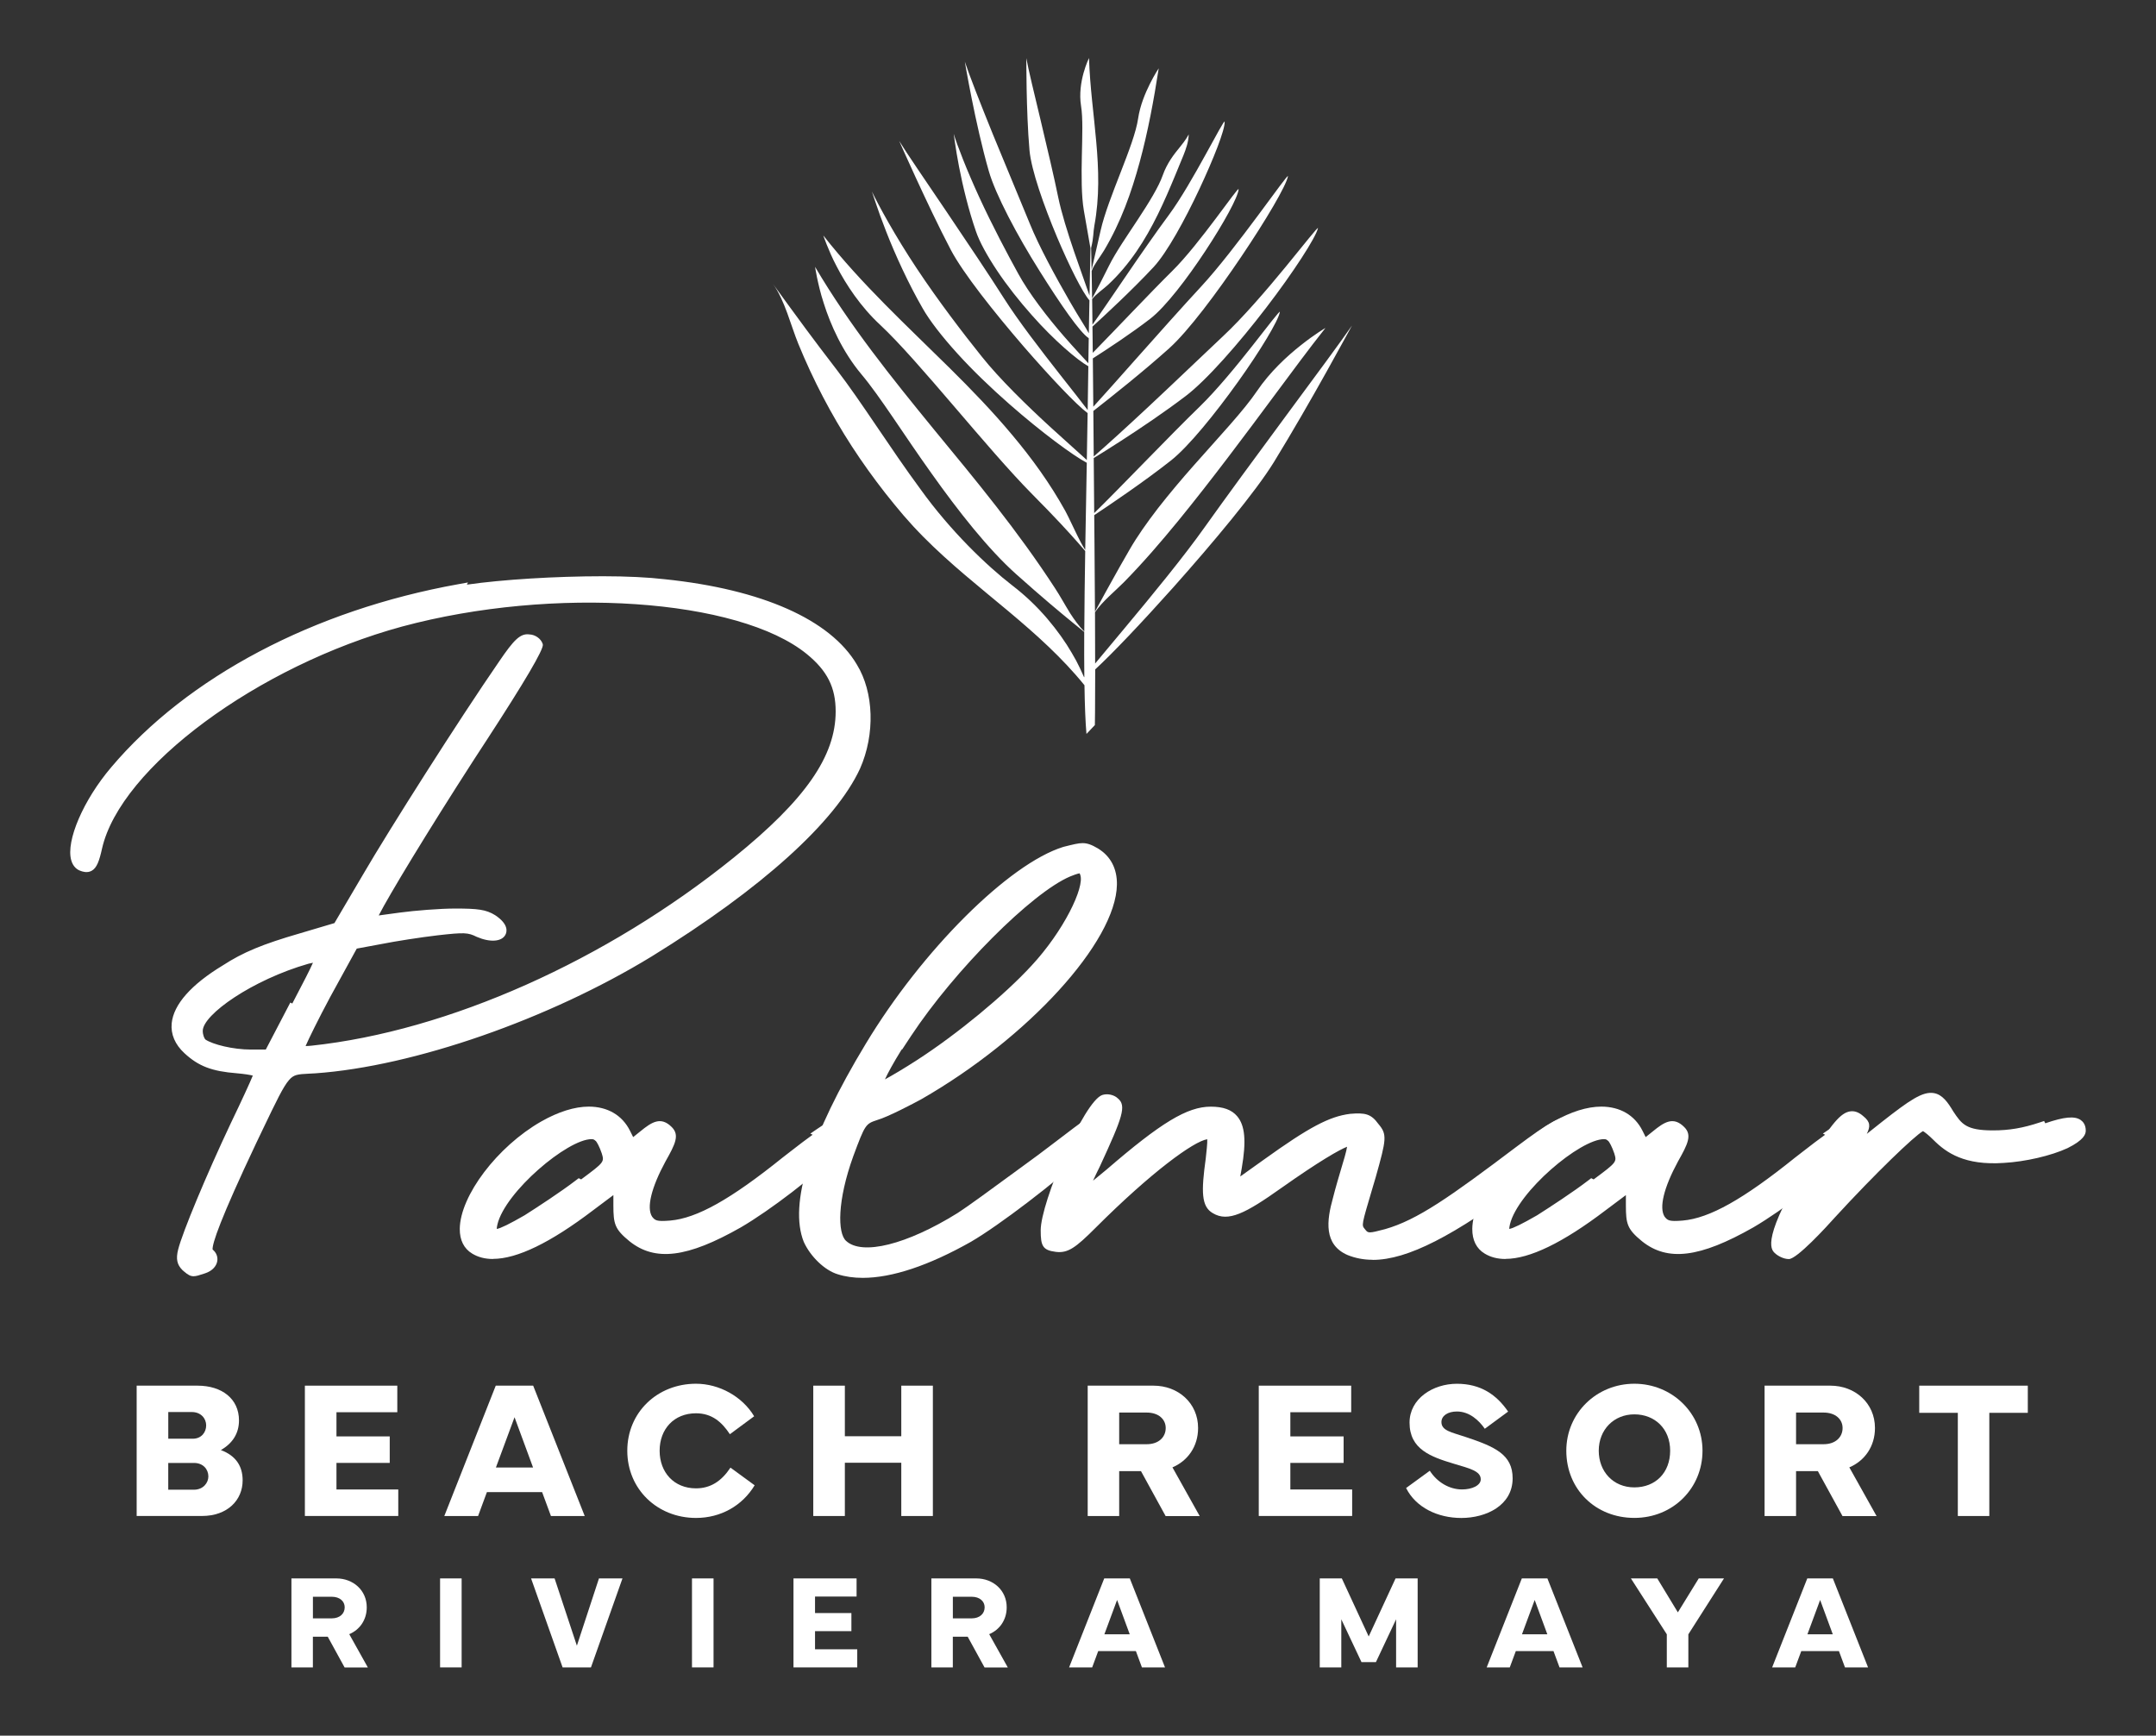 <?xml version="1.0" encoding="UTF-8"?>
<svg id="Capa_1" xmlns="http://www.w3.org/2000/svg" viewBox="0 0 649.18 522.62">
  <rect x="0" y="0" width="649.18" height="522.62" fill="#333333" stroke="none"/>
  <defs>
    <style>
      .cls-1 {
        fill: #fff;
      }
    </style>
  </defs>
  <g>
    <path class="cls-1" d="M41.15,456.48v-39.25h18.35c7.31,0,12.46,3.96,12.46,10.46,0,3.93-1.96,6.94-5.46,8.93,4.62,1.73,6.56,4.94,6.56,9.13,0,5.95-4.57,10.72-12.25,10.72h-19.65ZM58.03,433.21c2.63,0,4.05-1.96,4.05-4.02s-1.56-4.02-4.33-4.02h-7.08v8.03h7.37ZM58.41,448.56c2.75,0,4.33-2.05,4.33-3.99,0-2.14-1.56-4.07-4.33-4.07h-7.75v8.06h7.75Z"/>
    <path class="cls-1" d="M91.8,417.23h27.83v8h-18.32v7.28h16.04v7.98h-16.04v8h18.61v7.98h-28.12v-39.25Z"/>
    <path class="cls-1" d="M149.27,417.23h11.27l15.52,39.25h-10.17l-2.66-7.2h-16.62l-2.66,7.2h-10.17l15.49-39.25ZM149.33,441.88h11.18l-5.58-15.14-5.61,15.14Z"/>
    <path class="cls-1" d="M188.88,436.82c0-11.56,9.05-20.17,20.69-20.17,6.96,0,13.93,3.81,17.51,9.8l-7.31,5.4c-2.4-3.64-5.38-6.3-10.2-6.3-6.62,0-10.95,4.74-10.95,11.27s4.33,11.33,10.95,11.33c4.36,0,7.66-2.14,10.38-6.24l7.28,5.32c-3.73,6.18-10.23,9.83-17.66,9.83-11.65,0-20.69-8.67-20.69-20.23Z"/>
    <path class="cls-1" d="M254.39,417.23v15.23h16.99v-15.23h9.51v39.25h-9.51v-16.04h-16.99v16.04h-9.51v-39.25h9.51Z"/>
    <path class="cls-1" d="M327.51,456.48v-39.25h19.83c7.4,0,13.41,5.23,13.41,12.75,0,5.61-3.15,9.91-7.72,11.85l8.21,14.68h-10.26l-7.43-13.55h-6.56v13.53h-9.48ZM336.99,434.86h8.29c3.58,0,5.72-2.11,5.72-4.88,0-2.6-2.11-4.65-5.72-4.65h-8.29v9.54Z"/>
    <path class="cls-1" d="M379.02,417.23h27.83v8h-18.32v7.28h16.04v7.98h-16.04v8h18.61v7.98h-28.12v-39.25Z"/>
    <path class="cls-1" d="M430.51,442.84c2.22,3.47,5.9,5.64,9.71,5.64,3.09,0,5.64-1.24,5.64-3.04,0-2.51-3.32-3.27-8.03-4.68-7.02-2.11-13.41-4.36-13.41-12.4,0-7.22,7.05-11.7,14.25-11.7s11.96,3.32,15.43,8.38l-7.02,5.17c-1.73-2.49-4.6-5.2-8.41-5.2-2.75,0-4.65,1.3-4.65,3.18,0,2.6,3.01,3.06,7.25,4.48,8.87,2.95,14.19,5.29,14.19,12.46,0,8.18-7.98,11.94-15.46,11.94-7.05,0-13.67-3.12-16.62-9.02l7.14-5.2Z"/>
    <path class="cls-1" d="M471.62,436.82c0-11.33,9.13-20.17,20.49-20.17s20.52,8.87,20.52,20.17-8.87,20.23-20.52,20.23-20.49-8.58-20.49-20.23ZM481.39,436.82c0,6.27,4.36,11.04,10.72,11.04s10.78-4.42,10.78-11.04-4.62-10.95-10.78-10.95-10.72,4.6-10.72,10.95Z"/>
    <path class="cls-1" d="M531.32,456.48v-39.25h19.83c7.4,0,13.41,5.23,13.41,12.75,0,5.61-3.15,9.91-7.72,11.85l8.21,14.68h-10.26l-7.43-13.55h-6.56v13.53h-9.48ZM540.8,434.86h8.29c3.58,0,5.72-2.11,5.72-4.88,0-2.6-2.11-4.65-5.72-4.65h-8.29v9.54Z"/>
    <path class="cls-1" d="M577.89,417.23h32.69v8.18h-11.59v31.07h-9.48v-31.07h-11.62v-8.18Z"/>
  </g>
  <g>
    <g>
      <path class="cls-1" d="M137.93,177.99c10.39-1.78,28.21-2.97,43.64-2.97,6.83,0,13.36.3,18.41.89,28.5,2.97,48.99,11.88,56.71,24.94,4.75,7.72,5.34,19.89.89,29.99-7.42,16.03-30.28,36.22-62.05,55.82-30.58,18.71-71.26,32.96-100.65,35.03-9.5.59-8.02-1.19-19,21.67-10.39,21.97-14.55,32.66-13.06,33.85,2.08,1.48,1.19,3.86-1.49,4.75-3.56,1.19-3.27,1.19-5.34-.59-1.19-1.19-1.48-2.38-.89-4.75,1.19-4.75,8.02-21.38,15.74-37.71,3.86-8.02,7.13-15.14,7.13-15.74s-2.97-1.19-6.53-1.48c-7.42-.59-10.99-2.08-14.85-5.64-7.13-6.53-2.97-15.44,11.28-24.05,5.94-3.86,11.58-6.23,22.86-9.5l10.99-3.27,8.91-15.14c8.31-14.25,29.1-46.91,40.97-64.13,4.45-6.53,5.94-7.72,7.72-7.42,1.19,0,2.38.89,2.67,1.78.3,1.78,0,2.08-20.49,33.55-17.22,26.72-30.88,49.58-29.69,49.58.3,0,4.45-.59,8.91-1.19,4.45-.59,11.88-1.19,16.33-1.19,6.83,0,8.91.3,11.28,1.78,5.34,3.56,2.08,6.53-4.16,3.86-2.97-1.48-4.45-1.48-12.47-.59-5.05.59-12.77,1.78-17.22,2.67l-8.02,1.48-8.31,15.14c-4.45,8.31-8.02,15.74-8.02,16.33s1.19.89,3.86.59c41.57-4.45,89.37-25.83,127.97-57.01,21.67-17.52,31.18-31.17,31.18-45.13,0-7.72-2.67-13.06-9.2-18.41-21.08-17.22-76.9-21.08-123.22-8.61-43.65,11.88-85.81,43.05-91.45,67.99-1.19,5.34-2.08,6.53-4.45,5.64-5.34-1.78-.3-16.92,9.8-28.8,22.56-26.72,60.57-46.91,103.62-54.63l-.3.59ZM88.64,304.17c7.13-13.66,8.61-16.33,6.83-16.03-.59,0-1.48.3-2.97.59-16.63,4.75-32.96,15.44-32.96,21.67,0,1.48.59,3.27,1.48,3.86,2.67,1.78,9.2,3.27,14.55,3.27h5.34l7.12-13.66.59.3Z"/>
      <path class="cls-1" d="M58.27,384.28c-.96,0-1.71-.44-2.94-1.5l-.41-.36c-1.63-1.63-1.99-3.36-1.28-6.18,1.29-5.16,8.54-22.55,15.83-37.98,3.48-7.23,5.8-12.31,6.65-14.39-.9-.23-2.51-.5-4.83-.7-7.53-.6-11.5-2.12-15.74-6.03-2.84-2.61-4.18-5.73-3.85-9.04.56-5.64,5.88-11.66,15.37-17.4,6.08-3.95,11.95-6.39,23.22-9.66l10.41-3.09,8.61-14.63c7.88-13.52,28.79-46.47,41.03-64.22,4.34-6.37,6.3-8.46,9.08-8.07,1.73.06,3.45,1.27,3.97,2.81l.06.23q.37,2.24-16.89,28.75l-3.82,5.86c-14.5,22.49-25.63,40.96-28.71,46.97.52-.07,1.1-.15,1.68-.23,1.42-.19,3.08-.42,4.79-.65,4.33-.58,11.88-1.2,16.53-1.2,6.76,0,9.31.28,12.08,2.01,4.16,2.77,3.53,5.05,3.06,5.91-1.13,2.08-4.59,2.33-8.61.61-2.66-1.33-3.74-1.37-11.71-.48-5.12.6-12.8,1.79-17.09,2.65l-7.34,1.36-7.97,14.52c-3.77,7.04-6.44,12.54-7.44,14.82.4,0,.99-.02,1.8-.11,41.16-4.41,88.71-25.6,127.19-56.68,21.46-17.34,30.62-30.49,30.62-43.96,0-7.22-2.51-12.22-8.65-17.25-20.53-16.77-76.34-20.58-121.88-8.32-43.46,11.83-84.85,42.45-90.37,66.87-.82,3.68-1.56,5.84-3.16,6.7-1.36.73-2.81.19-3.28.01-.95-.31-2.26-1.15-2.84-3.23-1.63-5.82,3.66-18.1,12.03-27.95,23.02-27.26,61.11-47.35,104.5-55.14l2.94-.53-.33.66c10.61-1.53,26.56-2.53,41-2.53,7.05,0,13.65.32,18.58.9,29.31,3.05,49.85,12.17,57.83,25.67,5.15,8.37,5.55,20.98.97,31.36-7.46,16.12-29.71,36.18-62.64,56.49-31.06,19-71.78,33.16-101.33,35.25-.7.04-1.32.07-1.9.1-3.56.17-4.65.3-6.06,1.92-1.76,2.03-3.79,6.26-7.83,14.7l-1.97,4.11c-11.01,23.28-13.33,30.44-13.22,32.22,1.08.88,1.61,2.13,1.42,3.44-.25,1.65-1.6,3.04-3.62,3.71l-.39.13c-1.43.48-2.35.77-3.13.77ZM57.01,380.27l.29.25c.39.34.84.73.98.77.23.04,1.17-.28,2.18-.62l.4-.13c1.02-.34,1.54-.92,1.6-1.31.05-.32-.25-.61-.51-.79-1.57-1.25-3.13-2.5,12.58-35.71l1.97-4.11c8.26-17.26,8.59-17.94,16.45-18.32.57-.03,1.18-.06,1.85-.1,29.1-2.06,69.28-16.05,99.96-34.82,31.96-19.71,54.37-39.82,61.47-55.17,4.12-9.34,3.79-21.1-.81-28.57-7.39-12.5-27.64-21.32-55.59-24.23-4.85-.57-11.32-.88-18.25-.88-15.42,0-33.27,1.21-43.39,2.95l-2.92.5.27-.55c-41.48,8.02-77.73,27.45-99.78,53.57-8.19,9.64-12.59,21.01-11.42,25.2.25.88.66,1.11.96,1.21.69.26.85.18.85.18.32-.17.87-1.13,1.66-4.72,5.74-25.38,48.11-57.03,92.52-69.11,47.14-12.69,103.02-8.7,124.56,8.9,6.84,5.6,9.75,11.45,9.75,19.57,0,14.47-9.49,28.32-31.73,46.3-38.91,31.43-87.04,52.86-128.75,57.33-2.58.29-4.04.1-4.86-.64-.42-.38-.66-.89-.66-1.45,0-1.69,8.11-16.88,8.19-17.04l8.66-15.78,8.72-1.61c4.34-.87,12.12-2.07,17.32-2.69,8.22-.91,9.95-.94,13.32.74,2.59,1.11,4.23.93,4.65.7-.1-.29-.57-1.02-2-1.97-2.01-1.25-3.87-1.53-10.45-1.53-4.52,0-11.9.61-16.13,1.17-1.7.23-3.36.45-4.78.65-3.55.49-4.08.55-4.33.55h-.89l-.48-.81c-.51-.93-.81-1.49,8.39-16.83,5.72-9.53,13.32-21.7,21.41-34.25l3.82-5.87c13.87-21.29,16.44-25.25,16.46-26.49-.17-.27-.7-.66-1.2-.66l-.25-.02c-.92-.15-2.23.91-6.23,6.79-12.22,17.71-33.05,50.56-40.92,64.04l-9.21,15.66-11.55,3.43c-10.96,3.17-16.63,5.52-22.47,9.32-8.57,5.18-13.52,10.55-13.98,15.15-.23,2.36.74,4.56,2.89,6.54,3.71,3.43,7.1,4.7,13.95,5.25,7.31.61,7.91,1.76,7.91,2.98,0,.35,0,1.28-7.27,16.39-7.97,16.86-14.52,32.96-15.63,37.42-.52,2.07-.18,2.64.46,3.29ZM91.6,316.01h0ZM81.83,319.03h-6.25c-5.67,0-12.42-1.55-15.38-3.52-1.48-.99-2.15-3.34-2.15-5.11,0-7.66,17.97-18.52,34.04-23.12l.12-.03c.55-.11,1.01-.22,1.41-.31.71-.17,1.23-.29,1.74-.31,1.11-.14,1.69.4,1.94.75,1.05,1.45.36,2.77-6.25,15.44l-1.75,3.35-.59-.3-6.86,13.16ZM92.86,290.19c-16.84,4.83-31.81,15.32-31.81,20.22,0,1.26.54,2.42.82,2.61,2.18,1.46,8.22,3.01,13.72,3.01h4.44l7.39-14.16.59.3.38-.73c2.94-5.62,4.99-9.56,5.84-11.55-.39.09-.84.2-1.36.3Z"/>
    </g>
    <g>
      <path class="cls-1" d="M246.97,341.15c6.79-4.65,8.58-4.29,8.58-.36,0,.71-1.43,2.5-3.93,5-7.15,7.15-20.73,17.51-29.31,22.52-15.73,8.94-24.66,10.01-31.81,4.29-3.93-3.22-4.29-4.29-4.29-9.65v-6.08l-8.58,6.43c-16.44,12.51-28.24,16.8-34.67,12.87-8.94-5.36,3.22-27.16,20.73-37.17,5-2.86,9.65-4.29,13.58-4.29,5,0,8.94,2.14,11.08,6.43l1.79,3.57,3.57-2.86c3.93-3.22,5.36-3.57,7.51-1.43,1.43,1.43,1.07,2.86-2.14,8.58-4.65,8.58-6.08,15.01-3.93,18.23,1.43,1.79,2.5,2.14,6.79,1.79,8.22-.71,18.23-6.08,34.67-19.3,4.65-3.57,8.22-6.43,11.08-8.22l-.71-.36ZM175.12,356.87c8.22-6.08,8.58-6.43,7.51-10.01-.71-2.14-1.79-4.29-2.5-4.65-.36-.36-1.07-.71-1.79-.71-7.86-.36-27.52,16.44-30.02,26.81-1.07,4.65,1.07,4.29,10.37-1.07,3.93-2.5,11.08-7.15,15.73-10.72l.71.36Z"/>
      <path class="cls-1" d="M148.47,379.09c-2.42,0-4.52-.54-6.3-1.63-2.47-1.48-3.76-4.06-3.73-7.45.11-9.98,11.32-24.78,24.5-32.31,5.14-2.93,10.09-4.49,14.33-4.49,5.67,0,10.08,2.58,12.42,7.26l.96,1.92,2.12-1.7c3.48-2.85,6.21-4.62,9.5-1.32,2.41,2.41,1.09,5.07-1.9,10.37-4.27,7.88-5.74,13.94-4.02,16.61.89,1.11,1.29,1.52,5.45,1.17,8.07-.7,18.19-6.38,33.85-18.97l2.44-1.89c2.54-1.96,4.7-3.64,6.6-4.98l-.69-.34,2.1-1.44c4.9-3.35,7.38-4.25,9.15-3.31,1.77.94,1.77,3.3,1.77,4.19,0,.82-.34,2.03-4.37,6.06-7.13,7.13-20.69,17.55-29.61,22.75-16.08,9.14-25.78,10.34-33.5,4.16-4.43-3.63-4.85-5.18-4.85-10.82v-3.08l-6.18,4.63c-12.75,9.7-22.82,14.58-30.06,14.58ZM177.27,336.21c-3.71,0-8.15,1.42-12.84,4.09-13.44,7.68-22.9,21.83-22.98,29.73-.02,2.3.74,3.93,2.28,4.85,4.11,2.51,13.15,2.32,32.99-12.77l10.99-8.24v9.08c0,5.08.24,5.63,3.74,8.49,6.67,5.33,15.12,4.09,30.12-4.43,8.58-5,22.13-15.42,28.99-22.27,2.78-2.78,3.38-3.83,3.49-4.08-.01-1.17-.22-1.44-.23-1.45-.08,0-.87-.06-3.84,1.77l.77.38-2.27,1.42c-2.28,1.42-5.04,3.56-8.54,6.27l-2.42,1.87c-16.35,13.15-26.63,18.84-35.46,19.61-4.37.36-6.16.08-8.09-2.34l-.08-.11c-2.51-3.76-1.21-10.42,3.86-19.78,3.16-5.62,2.99-6.22,2.4-6.8-1.22-1.22-1.63-1.63-5.5,1.53l-5.04,4.03-2.62-5.23c-1.83-3.67-5.2-5.6-9.74-5.6ZM254.07,340.6h0ZM149.25,373.06c-.66,0-1.18-.18-1.63-.52-1.37-1.01-1.16-2.88-.77-4.56,2.53-10.49,22.16-27.97,31.25-27.97.1,0,.21,0,.31,0h0c.9,0,1.93.4,2.63,1.02,1.42.98,2.56,4.04,3.01,5.37,1.41,4.7.15,5.63-8.04,11.69l-.74.55-.7-.35c-4.71,3.54-11.4,7.88-15.08,10.23-5.58,3.22-8.44,4.55-10.23,4.55ZM178.13,343c-7.25,0-25.98,15.84-28.35,25.66-.16.7-.21,1.12-.21,1.38,1.12-.16,3.93-1.54,8.37-4.1,3.79-2.41,10.93-7.05,15.56-10.61l.75-.57.73.37c7.01-5.19,6.99-5.27,6.22-7.82-.71-2.11-1.51-3.47-1.81-3.77l-.14-.07-.17-.17c-.09-.09-.43-.28-.73-.28-.07,0-.14,0-.21,0Z"/>
    </g>
    <g>
      <path class="cls-1" d="M329.17,337.93c1.07,0,2.14,1.07,2.5,2.14,0,.71-2.14,2.86-5.36,6.08-9.29,8.58-26.09,21.45-34.67,26.45-16.44,9.29-30.02,12.51-38.96,9.65-3.57-1.07-7.51-5-9.29-8.94-4.29-10.72,2.14-31.1,18.59-58.26,16.8-27.88,42.53-53.61,58.62-58.62,2.86-.71,4.29-1.07,5.36-1.07s2.14.36,3.93,1.43c16.8,10.37-11.44,48.97-53.26,72.91-4.65,2.5-10.37,5.36-12.87,6.08-4.29,1.43-4.65,2.14-8.22,11.79-4.65,12.87-5.36,23.95-1.79,27.16,5.36,5,19.3,1.79,35.38-8.22,3.93-2.5,16.44-11.79,24.3-17.51,5.36-3.93,14.65-11.44,15.73-11.44v.36ZM273.05,310.77c-6.08,9.29-10.01,16.8-8.58,16.8.71,0,6.43-3.22,12.51-7.15,12.15-7.86,26.45-19.66,34.67-28.59,9.65-10.37,16.8-24.3,15.01-28.95-.36-1.07-.71-1.43-1.43-1.43s-1.79.36-3.57,1.07c-11.79,5-35.38,28.59-48.61,48.61v-.36Z"/>
      <path class="cls-1" d="M259.79,384.77c-2.76,0-5.29-.36-7.57-1.09-3.86-1.16-8.16-5.26-10.2-9.74-4.55-11.37,1.91-31.98,18.67-59.66,16.96-28.14,43.07-54.18,59.46-59.27,3.06-.77,4.55-1.14,5.81-1.14,1.41,0,2.73.46,4.7,1.64,3.78,2.33,5.73,6.09,5.65,10.86-.28,17.19-26.72,46.19-58.94,64.64-2.29,1.24-9.93,5.28-13.2,6.22-3.51,1.17-3.65,1.22-7.23,10.87-4.87,13.48-4.76,23.21-2.19,25.53,4.82,4.5,18.31,1.13,33.59-8.38,2.89-1.84,10.71-7.57,17.61-12.63,2.35-1.72,4.62-3.39,6.6-4.83,1.68-1.24,3.82-2.87,5.88-4.45,8.16-6.25,9.66-7.27,10.73-7.27h1.5v.72c1.16.56,2.06,1.71,2.42,2.81l.08.23v.24c0,1.28-1.2,2.54-5.8,7.14-9.52,8.79-26.5,21.74-34.97,26.68-12.74,7.2-23.82,10.88-32.6,10.88ZM325.95,256.87c-.89,0-2.35.36-5,1.03-15.69,4.88-41.07,30.34-57.7,57.94-16.02,26.46-22.58,46.68-18.48,56.93,1.63,3.58,5.3,7.15,8.33,8.06,8.64,2.76,22.05-.62,37.79-9.52,8.31-4.85,25.03-17.61,34.39-26.25,1.97-1.97,4.02-4.02,4.72-4.96-.27-.38-.64-.66-.84-.66h-.4c-1.72,1.09-5.57,4.05-8.5,6.3-2.07,1.59-4.22,3.23-5.93,4.49-1.98,1.44-4.25,3.1-6.6,4.82-6.94,5.08-14.8,10.85-17.79,12.75-16.97,10.56-31.22,13.64-37.21,8.05-4.11-3.7-3.57-15,1.4-28.77,3.54-9.55,4.08-11.02,9.16-12.71,2.43-.7,8.11-3.54,12.63-5.97,35.14-20.12,57.16-47.89,57.39-62.06.06-3.77-1.32-6.47-4.21-8.25-1.67-1-2.46-1.21-3.14-1.21ZM264.48,329.07c-.66,0-1.25-.34-1.56-.92-.37-.69-1.37-2.53,8.88-18.2l2.76-4.21v.56c13.67-19.23,35.32-40.4,46.52-45.15,1.94-.78,3.17-1.19,4.16-1.19,2.03,0,2.63,1.78,2.85,2.46,2.23,5.8-6.28,20.72-15.34,30.45-8.31,9.04-22.69,20.9-34.95,28.83-.47.3-11.44,7.39-13.32,7.39ZM271.55,315.91c-2.6,4.2-4.23,7.22-5.09,9.1,2.21-1.2,5.77-3.3,9.71-5.85,12.07-7.81,26.21-19.47,34.38-28.35,9.63-10.34,16.14-23.7,14.71-27.4-.07-.22-.13-.36-.17-.45-.73.09-2.21.69-2.87.95-11.54,4.89-34.84,28.25-47.91,48.04l-2.75,4.17v-.21Z"/>
    </g>
    <g>
      <path class="cls-1" d="M474.64,339.36c1.07,2.5.36,3.22-16.08,15.37-26.81,20.02-41.46,26.09-52.18,21.8-5-2.14-6.08-6.43-3.57-15.37,1.07-4.29,2.86-10.01,3.57-12.51s1.07-4.65.71-5c-1.07-1.07-10.01,4.29-22.16,12.87-11.08,7.86-15.37,9.65-18.94,7.51-2.5-1.43-2.86-4.65-1.43-15.01.71-6.43.71-7.51-.71-7.51-4.65,0-19.3,11.44-35.03,27.16-6.08,6.08-7.86,7.15-10.72,6.79s-3.22-.71-3.22-5c0-8.58,13.22-37.89,17.51-39.32,1.07-.36,2.5,0,3.22.71,1.79,1.43.71,4.65-5.72,18.59-2.5,5-4.29,9.29-3.93,9.29s3.93-2.86,8.22-6.43c15.73-13.58,23.59-18.59,30.38-18.59,7.86,0,10.01,4.29,7.86,16.8l-1.07,6.08,10.01-7.15c13.94-10.01,19.66-12.87,25.38-13.58,4.29-.36,5.36,0,7.15,2.5,2.14,2.5,2.14,3.22-1.07,14.65-4.65,15.73-4.65,15.01-2.86,17.16,1.43,1.79,2.14,1.79,7.51.36,10.01-2.86,19.66-9.65,40.03-25.02,11.44-8.58,15.01-10.37,16.44-7.15h.71Z"/>
      <path class="cls-1" d="M413.32,379.33c-2.71,0-5.18-.48-7.51-1.41-7.3-3.13-6.35-10.43-4.46-17.17.77-3.08,1.92-6.94,2.76-9.77.33-1.1.61-2.05.81-2.75.36-1.26.58-2.24.69-2.94-2.32.92-8.18,4.21-19.83,12.44-10.72,7.61-15.96,10.34-20.58,7.57-3.52-2.01-3.52-6.52-2.14-16.5.22-2,.52-4.67.45-5.77-4.08.61-16.87,9.92-33.65,26.69-6,6-8.3,7.68-11.97,7.22-3.97-.5-4.53-1.83-4.53-6.49,0-8.45,13.04-38.91,18.54-40.74,1.55-.51,3.54-.08,4.69,1.02,2.67,2.2,1.43,5.64-5.35,20.34-.83,1.65-1.54,3.16-2.12,4.44,1.05-.85,2.38-1.94,4.09-3.36,16.39-14.15,24.3-18.93,31.34-18.93,3.77,0,6.31.92,7.98,2.9,2.36,2.8,2.77,7.48,1.36,15.65l-.44,2.47,7.02-5.01c13.69-9.83,19.78-13.06,26.06-13.85,4.54-.38,6.31,0,8.52,3.06,2.68,3.15,2.4,4.56-.81,15.99l-1.04,3.51c-3.25,10.94-3.23,10.96-2.29,12.08l.17.21c.87,1.09.96,1.2,5.97-.13,9.74-2.78,19.52-9.68,39.51-24.77,10.15-7.61,13.65-9.51,16.25-8.83.8.21,1.45.67,1.96,1.38h.84l.39.91c1.6,3.74.23,4.75-16.57,17.17-21.67,16.18-35.62,23.4-46.12,23.4ZM406.81,342c.75,0,1.06.31,1.33.59.47.47,1.18,1.18-.33,6.48-.2.71-.49,1.67-.82,2.78-.83,2.8-1.98,6.63-2.74,9.68-2.6,9.27-.89,12.08,2.71,13.63,10.17,4.07,24.4-1.99,50.7-21.63,8.31-6.14,12.45-9.25,14.47-11.18.76-.73,1.12-1.15,1.25-1.48h-.43l-.4-.89c-.23-.52-.41-.56-.48-.58-1.93-.49-9.58,5.24-13.69,8.32-20.3,15.31-30.27,22.33-40.52,25.26-5.38,1.43-7.01,1.73-9.09-.86l-.14-.17c-2-2.37-1.86-2.84,1.7-14.86l1.03-3.49c3.15-11.18,2.98-11.38,1.37-13.25l-.08-.1c-1.34-1.88-1.72-2.22-5.8-1.88-5.57.7-11.57,3.93-24.63,13.31l-13,9.28,1.71-9.69c1.2-7.01.98-11.21-.7-13.2-1.06-1.25-2.86-1.83-5.68-1.83-6.21,0-13.63,4.6-29.4,18.22-8.16,6.8-8.53,6.8-9.2,6.8h-.84l-.47-.73c-.38-.62-.81-1.31,3.9-10.73,4.12-8.94,7.21-15.88,6.12-16.74l-.12-.11c-.31-.31-1.15-.53-1.68-.35-3.12,1.25-16.49,28.77-16.49,37.89,0,.81,0,2.72.28,3.14.08.12.63.25,1.62.37,2.04.26,3.32-.2,9.48-6.36,13.74-13.74,30.23-27.6,36.09-27.6.83,0,1.48.26,1.95.78,1.01,1.13.87,2.92.26,8.39-1.42,10.31-.89,12.65.68,13.54,2.86,1.72,6.9-.03,17.33-7.43,15.69-11.07,20.77-13.29,22.76-13.29Z"/>
    </g>
    <g>
      <path class="cls-1" d="M551.84,341.15c6.79-4.65,8.58-4.29,8.58-.36,0,.71-1.43,2.5-3.93,5-7.15,7.15-20.73,17.51-29.31,22.52-15.73,8.94-24.66,10.01-31.81,4.29-3.93-3.22-4.29-4.29-4.29-9.65v-6.08l-8.58,6.43c-16.44,12.51-28.24,16.8-34.67,12.87-8.94-5.36,3.22-27.16,20.73-37.17,5-2.86,9.65-4.29,13.58-4.29,5,0,8.94,2.14,11.08,6.43l1.79,3.57,3.57-2.86c3.93-3.22,5.36-3.57,7.51-1.43,1.43,1.43,1.07,2.86-2.14,8.58-4.65,8.58-6.08,15.01-3.93,18.23,1.43,1.79,2.5,2.14,6.79,1.79,8.22-.71,18.23-6.08,34.67-19.3,4.65-3.57,8.22-6.43,11.08-8.22l-.71-.36ZM480,356.87c8.22-6.08,8.58-6.43,7.51-10.01-.71-2.14-1.79-4.29-2.5-4.65-.36-.36-1.07-.71-1.79-.71-7.86-.36-27.52,16.44-30.02,26.81-1.07,4.65,1.07,4.29,10.37-1.07,3.93-2.5,11.08-7.15,15.73-10.72l.71.36Z"/>
      <path class="cls-1" d="M453.34,379.09c-2.42,0-4.52-.54-6.3-1.63-2.47-1.48-3.76-4.06-3.73-7.45.11-9.98,11.32-24.78,24.5-32.31,5.14-2.93,10.09-4.49,14.33-4.49,5.67,0,10.08,2.58,12.42,7.26l.96,1.92,2.12-1.7c3.48-2.85,6.21-4.62,9.5-1.32,2.41,2.41,1.09,5.07-1.9,10.37-4.27,7.88-5.74,13.94-4.02,16.61.89,1.11,1.29,1.52,5.45,1.17,8.07-.7,18.19-6.38,33.85-18.97l2.44-1.89c2.54-1.96,4.7-3.64,6.6-4.98l-.69-.34,2.1-1.44c4.9-3.35,7.38-4.25,9.15-3.31,1.77.94,1.77,3.3,1.77,4.19,0,.82-.34,2.03-4.37,6.06-7.13,7.13-20.69,17.55-29.61,22.75-16.08,9.14-25.78,10.34-33.5,4.16-4.43-3.63-4.85-5.18-4.85-10.82v-3.08l-6.18,4.63c-12.75,9.7-22.82,14.58-30.06,14.58ZM482.14,336.21c-3.71,0-8.15,1.42-12.84,4.09-13.44,7.68-22.9,21.83-22.98,29.73-.02,2.3.74,3.93,2.28,4.85,4.11,2.51,13.15,2.32,32.99-12.77l10.99-8.24v9.08c0,5.08.24,5.63,3.74,8.49,6.67,5.33,15.12,4.09,30.12-4.43,8.58-5,22.13-15.42,28.99-22.27,2.78-2.78,3.38-3.83,3.49-4.08-.01-1.17-.22-1.44-.23-1.45-.08,0-.87-.06-3.84,1.77l.77.38-2.27,1.42c-2.28,1.42-5.04,3.56-8.54,6.27l-2.42,1.87c-16.35,13.15-26.63,18.84-35.46,19.61-4.37.36-6.16.08-8.09-2.34l-.08-.11c-2.51-3.76-1.21-10.42,3.86-19.78,3.16-5.62,2.99-6.22,2.4-6.8-1.22-1.22-1.63-1.63-5.5,1.53l-5.04,4.03-2.62-5.23c-1.83-3.67-5.2-5.6-9.74-5.6ZM558.94,340.6h0ZM454.13,373.06c-.66,0-1.18-.18-1.63-.52-1.37-1.01-1.16-2.88-.77-4.56,2.53-10.49,22.16-27.97,31.25-27.97.1,0,.21,0,.31,0h0c.9,0,1.93.4,2.63,1.02,1.42.98,2.56,4.04,3.01,5.37,1.41,4.7.15,5.63-8.04,11.69l-.74.55-.7-.35c-4.71,3.54-11.4,7.88-15.08,10.23-5.58,3.22-8.44,4.55-10.23,4.55ZM483,343c-7.25,0-25.98,15.84-28.35,25.66-.16.7-.21,1.12-.21,1.38,1.12-.16,3.93-1.54,8.37-4.1,3.79-2.41,10.93-7.05,15.56-10.61l.75-.57.73.37c7.01-5.19,6.99-5.27,6.22-7.82-.71-2.11-1.51-3.47-1.81-3.77l-.14-.07-.17-.17c-.09-.09-.43-.28-.73-.28-.07,0-.14,0-.21,0Z"/>
    </g>
    <g>
      <path class="cls-1" d="M615.1,340.08c7.86-2.86,11.44-2.86,11.44.36,0,1.07-1.79,2.5-4.65,3.93-4.65,2.14-12.15,3.93-18.59,4.29-10.37.71-15.73-2.14-20.02-6.43-1.79-1.79-3.57-3.22-4.29-3.22-1.79,0-15.37,13.22-27.52,26.45-6.08,6.79-11.79,12.15-12.87,12.15s-2.5-.71-3.22-1.43c-2.14-2.14,1.79-11.79,11.08-26.81,7.86-12.87,10.37-15.01,13.58-12.15,1.79,1.43,1.79,1.79-.71,6.08-2.86,4.29-2.5,4.29,8.22-4.29,13.22-10.37,15.01-10.72,19.3-3.57,2.86,4.29,4.65,6.43,13.22,6.43,5,0,9.29-.71,14.65-2.5l.36.71Z"/>
      <path class="cls-1" d="M538.61,379.11c-1.56,0-3.37-.96-4.28-1.87-1.05-1.05-4.25-4.25,10.87-28.66,6.27-10.25,9.05-13.51,11.89-13.94,1.34-.2,2.64.28,3.96,1.45,2.15,1.72,2.16,3.08,1.05,5.33,1.56-1.22,3.23-2.55,4.52-3.59,8.32-6.52,12.31-9.31,15.74-8.68,2.58.48,4.21,2.88,5.78,5.51,2.52,3.78,3.81,5.71,11.94,5.71,4.9,0,9.01-.7,14.18-2.42l1.23-.41.35.69c5.73-1.97,8.87-2.25,10.69-.97.68.48,1.5,1.42,1.5,3.18,0,1.09-.57,2.82-5.48,5.27-5,2.31-12.68,4.08-19.17,4.45-11.76.81-17.31-3.02-21.16-6.87-1.56-1.56-2.69-2.41-3.2-2.7-2.55,1.41-14.23,12.6-26.44,25.89-2.64,2.95-11.5,12.64-13.97,12.64ZM538.31,376.15h0ZM557.68,337.6c-.05,0-.1,0-.14.01-2.05.3-5.91,6.21-9.78,12.54-11.23,18.14-11.96,24.17-11.3,24.97.45.45,1.37.89,1.97.98,1.24-.66,5.98-4.99,11.93-11.64.26-.28,24.81-26.95,28.64-26.95.46,0,1.69,0,5.35,3.66s8.3,6.72,18.85,6c6.07-.34,13.49-2.05,18.06-4.16,2.71-1.35,3.62-2.33,3.77-2.65-.01-.51-.17-.61-.22-.65-.44-.31-2.23-.76-9.21,1.78l-1.26.46-.38-.76c-4.93,1.54-9.04,2.18-13.89,2.18-9.29,0-11.45-2.57-14.47-7.1-1.71-2.85-2.73-3.96-3.79-4.16-2.09-.39-5.96,2.3-13.33,8.08-9.81,7.85-10.36,8.18-11.65,7-1.18-1.08-.31-2.38,1.25-4.72.58-1,1.74-3,1.72-3.48-.04-.04-.28-.26-.7-.6-.74-.65-1.16-.79-1.44-.79ZM579.27,340.47"/>
    </g>
  </g>
  <path class="cls-1" d="M256.53,134.45c3.14,4.83,6.49,9.5,10.03,14.02,1.77,2.26,3.6,4.47,5.45,6.66l2.91,3.27c.98,1.08,2.01,2.1,3.01,3.15,8.17,8.25,17.1,15.29,25.79,22.56,8.08,6.78,16.06,13.87,22.82,22.22.09,6.01.28,11.06.6,14.66l2.53-2.67s.1-4.61.1-16.76c5.17-4.76,14.08-14.15,23.36-24.53,12.15-13.63,24.92-28.93,30.41-37.83,5.47-8.91,11.39-19.21,15.89-27.28,4.5-8.07,7.66-13.91,7.66-13.91-3.18,4.62-11.17,15.44-19.96,27.31-8.78,11.87-18.25,24.79-24.46,33.51-6.18,8.72-15.75,20.38-23.58,29.76-3.69,4.44-6.97,8.35-9.34,11.2,0-4.27-.01-9.38-.04-15.46,2.29-3.33,6.01-6.3,8.72-9.04,5.89-6,11.19-12.19,16.32-18.44,5.11-6.26,10.03-12.59,14.92-19.01,4.88-6.42,9.74-12.93,14.59-19.48,4.87-6.55,9.71-13.13,14.84-19.61,0,0-3.21,1.86-7.38,5.18-4.18,3.3-9.32,8.03-13.24,13.82-3.9,5.8-11.37,13.71-18.89,22.23-3.77,4.25-7.52,8.7-10.9,13.03-3.35,4.35-6.32,8.58-8.52,12.4-1.1,1.91-2.1,3.66-3.01,5.25-.9,1.6-1.7,3.05-2.43,4.36-1.47,2.61-2.58,4.67-3.44,6.24-.7,1.27-1.21,2.21-1.59,2.9-.03-5.76-.07-12.36-.14-19.91-.03-3.09-.06-6.13-.08-9.14,4.47-2.96,15.01-10.06,23.16-16.5,5.3-4.21,13.29-14.09,20.06-23.54,6.77-9.45,12.26-18.58,12.67-21.13.11-.66-3.44,4.04-8.24,10.13-4.78,6.09-10.89,13.49-15.79,18.26-8.79,8.5-24.73,25.22-31.87,32.16-.05-5.68-.1-11.22-.14-16.57,1.81-1.11,4.7-2.91,8.14-5.13,5.86-3.78,13.29-8.78,19.54-13.54,6.27-4.74,16.03-15.87,24.26-26.62,8.24-10.73,14.88-21.06,15.57-23.9.18-.74-4.03,4.68-9.73,11.62-5.7,6.95-12.98,15.4-18.78,20.81-5.78,5.42-14.34,13.66-22.35,21.14-6.64,6.2-12.87,11.88-16.65,15.14-.04-4.71-.08-9.29-.12-13.7,5.47-4.27,15.13-11.94,22.83-18.86,5.72-5.13,14.38-16.7,21.75-27.65,7.4-10.96,13.5-21.32,14.02-24.16.29-1.48-15.62,21.86-26.18,33.25-5.28,5.69-13.05,14.4-20.18,22.43-4.61,5.2-8.96,10.1-12.25,13.71-.05-5.07-.09-9.93-.14-14.55,4.58-2.93,11.63-7.57,17.3-11.95,4.6-3.56,11.16-12.16,16.61-20.44,5.47-8.28,9.83-16.23,9.98-18.54.09-1.21-11.66,16.39-19.95,24.58-6.37,6.28-17.22,17.8-23.96,24.67-.03-2.72-.06-5.35-.09-7.9,3.24-2.95,11.95-10.98,18.44-17.96,4.04-4.38,9.38-14.15,13.72-23.38,4.33-9.24,7.76-17.94,7.64-20.34-.04-.62-2.46,3.97-5.76,9.93-3.29,5.96-7.45,13.29-11.02,18.12-3.59,4.82-8.74,12.23-13.41,19.09-3.84,5.62-7.38,10.86-9.61,13.96-.03-2.67-.07-5.23-.1-7.69,1.27-1.63,3.35-2.97,4.81-4.33,6.56-6.12,11.17-13.45,14.96-21.15,1.9-3.86,3.59-7.81,5.24-11.79.82-2,1.64-4,2.47-6,.81-2.01,1.55-4.14,1.6-6.32,0,0-.24.45-.68,1.15-.43.7-1.11,1.6-1.95,2.63-.83,1.03-1.84,2.25-2.79,3.71-.93,1.44-1.78,3.04-2.39,4.78-1.21,3.48-4.21,8.33-7.46,13.27-3.25,4.95-6.76,9.99-8.79,14.11-2.03,4.12-3.45,6.8-4.34,8.47-.28.52-.51.94-.69,1.27-.04-2.92-.09-5.67-.14-8.26.83-2.16,2.59-4.28,3.73-6.18,5.08-8.52,8.23-17.44,10.74-26.63,2.5-9.2,4.25-18.67,5.73-28.23,0,0-1.24,1.84-2.63,4.62-1.39,2.79-2.98,6.5-3.58,10.53-1.17,8.09-9.03,23.67-11.29,33.71-1.48,6.49-2.31,10.08-2.71,11.82-.04-2.35-.09-4.55-.14-6.61.81-3.36.58-4.57.97-6.69,1.6-8.62,1.31-16.92.57-25.24-.72-8.32-1.92-16.67-2.18-25.24,0,0-.89,1.79-1.64,4.49-.75,2.7-1.34,6.31-.76,9.92.59,3.6.37,9.22.24,15.08-.12,5.86-.16,11.95.61,16.44,1.52,8.71,1.21,7,1.99,11.38-.05,2.45-.12,5.92-.21,10.31-.02,1.23-.05,2.54-.08,3.92-1.73-5.23-7.49-20.19-9.44-29.69-1.21-5.95-3.31-14.82-5.25-22.99-1.95-8.17-3.78-15.64-4.33-18.81,0,0-.02,3.93.09,9.37.11,5.43.33,12.36.86,18.37.55,6.01,4.3,16.62,8.3,26.15,3.73,8.83,7.7,16.71,9.75,19.03-.06,3.01-.12,6.34-.19,9.93-.87-1.72-2.88-4.64-5.75-9.64-4.21-7.32-9.25-16.52-12.03-23.42-2.84-6.88-7.11-17.2-11.04-26.71-3.87-9.53-7.29-18.29-8.51-22.03,0,0,.78,4.67,2.07,11.12,1.29,6.45,3.09,14.67,5.13,21.77,2.03,7.11,8.53,19.38,15.31,30.14,6.35,10.13,12.14,18.5,14.8,20.23,0,0,0,.02,0,.03-.04,2.39-.08,4.9-.12,7.52-1.45-1.61-4.23-4.53-7.35-8.13-4.92-5.65-10.62-13.04-13.77-18.86-3.2-5.79-7.83-14.54-11.63-22.79-3.81-8.25-6.8-15.99-7.79-19.3,0,0,.15,1.04.4,2.8.24,1.77.67,4.24,1.21,7.13,1.11,5.76,2.89,13.12,5.08,19.41,1.06,3.15,3.36,7.34,6.34,11.81,2.97,4.47,6.69,9.17,10.48,13.43,6.71,7.62,13.83,13.64,17.03,15.4-.06,4.14-.13,8.54-.2,13.18-1.55-2.08-4.67-6-8.34-10.68-5.65-7.2-12.56-16.16-16.87-22.96-4.31-6.8-11.06-16.85-17.29-26.09-6.24-9.24-12.04-17.66-14.26-21.3,0,0,2.06,4.69,5.03,11.13,2.98,6.45,6.83,14.65,10.52,21.68,3.71,7.03,13,18.73,21.94,29.1,8.07,9.3,15.83,17.51,19.25,20.05-.06,4.46-.15,9.2-.24,14.12-2-1.86-6.01-5.37-10.67-9.64-7.13-6.51-15.72-14.88-21.01-21.56-5.34-6.64-13.08-16.74-19.54-26.5-6.49-9.75-11.57-19.13-13.49-23.13,0,0,.42,1.26,1.14,3.4.37,1.07.8,2.37,1.33,3.82.55,1.45,1.16,3.07,1.82,4.81,2.7,6.94,6.72,15.72,10.97,23.09,2.09,3.71,5.85,8.55,10.48,13.65,4.62,5.11,10.16,10.41,15.64,15.22,9.7,8.52,19.22,15.52,23.32,17.68-.15,8.47-.33,17.42-.47,26.23-.92-1.42-1.74-2.98-2.51-4.6-1.22-2.43-2.32-4.95-3.48-7.11-4.59-8.29-10.08-15.86-16.01-22.92-5.91-7.07-12.27-13.65-18.76-20.07-12.98-12.84-26.48-25.2-38.1-39.97,0,0,.32.99.99,2.66.68,1.66,1.64,4.06,3.07,6.72,2.78,5.4,7.21,12.12,13.05,17.52,11.63,10.86,32.11,37.18,45.81,51.02,6.89,6.93,11.22,11.68,13.85,14.68.87,1,1.55,1.78,2.09,2.4-.14,8.39-.24,16.64-.28,24.25-1.56-1.57-2.96-3.49-4.25-5.49-1.59-2.56-3.04-5.24-4.51-7.47-11.3-17.41-23.83-32.5-36.53-47.91-12.58-15.4-25.29-31.14-35.77-48.94,0,0,.16,1.15.56,3.11.42,1.95,1.02,4.74,2.07,7.91,2.01,6.39,5.62,14.51,11.27,21.27,5.67,6.72,12.81,18.25,21.06,29.77,4.09,5.77,8.42,11.55,12.74,16.79,4.34,5.25,8.68,9.96,12.76,13.61,8.15,7.29,13.66,11.84,17.09,14.64,1.6,1.3,2.72,2.21,3.49,2.84-.02,4.82-.02,9.38.03,13.54-.02.03-.05.07-.07.1-.35-.83-.77-1.74-1.25-2.74-.35-.69-.71-1.43-1.1-2.2-.42-.75-.86-1.54-1.34-2.36-1.89-3.28-4.43-6.87-7.45-10.41-3.02-3.52-6.56-6.94-10.45-9.91-7.73-5.98-18.64-16.43-27.62-28.93-9.27-12.56-17.84-26.39-25.28-36.05-7.45-9.67-12.17-16.2-15.12-20.23-2.94-4.04-4.07-5.61-4.07-5.61,3.59,4.99,5.34,12.45,7.65,18.09,4.48,10.92,9.85,21.19,16.12,30.85Z"/>
  <g>
    <path class="cls-1" d="M87.75,502.06v-26.79h13.53c5.05,0,9.15,3.57,9.15,8.7,0,3.83-2.15,6.77-5.27,8.09l5.6,10.02h-7l-5.07-9.25h-4.48v9.23h-6.47ZM94.22,487.3h5.66c2.45,0,3.91-1.44,3.91-3.33,0-1.78-1.44-3.18-3.91-3.18h-5.66v6.51Z"/>
    <path class="cls-1" d="M139,502.06h-6.49v-26.79h6.49v26.79Z"/>
    <path class="cls-1" d="M159.91,475.27h7.08l6.71,20.26,6.65-20.26h7.08l-9.49,26.79h-8.54l-9.49-26.79Z"/>
    <path class="cls-1" d="M214.85,502.06h-6.49v-26.79h6.49v26.79Z"/>
    <path class="cls-1" d="M238.92,475.27h19v5.46h-12.51v4.97h10.95v5.45h-10.95v5.46h12.71v5.45h-19.2v-26.79Z"/>
    <path class="cls-1" d="M280.44,502.06v-26.79h13.53c5.05,0,9.15,3.57,9.15,8.7,0,3.83-2.15,6.77-5.27,8.09l5.6,10.02h-7l-5.07-9.25h-4.48v9.23h-6.47ZM286.91,487.3h5.66c2.45,0,3.91-1.44,3.91-3.33,0-1.78-1.44-3.18-3.91-3.18h-5.66v6.51Z"/>
    <path class="cls-1" d="M332.5,475.27h7.69l10.6,26.79h-6.95l-1.82-4.91h-11.34l-1.82,4.91h-6.95l10.58-26.79ZM332.54,492.1h7.63l-3.81-10.34-3.83,10.34Z"/>
    <path class="cls-1" d="M397.38,475.27h6.65l8.09,17.48,8.09-17.48h6.65v26.79h-6.49v-14.48l-6.08,12.9h-4.34l-6.08-12.9v14.48h-6.49v-26.79Z"/>
    <path class="cls-1" d="M458.24,475.27h7.69l10.6,26.79h-6.95l-1.82-4.91h-11.34l-1.82,4.91h-6.95l10.58-26.79ZM458.28,492.1h7.63l-3.81-10.34-3.83,10.34Z"/>
    <path class="cls-1" d="M499.01,475.27l6.2,10.22,6.29-10.22h7.6l-10.73,16.83v9.96h-6.49v-9.96l-10.81-16.83h7.95Z"/>
    <path class="cls-1" d="M544.19,475.27h7.69l10.6,26.79h-6.95l-1.82-4.91h-11.34l-1.82,4.91h-6.95l10.58-26.79ZM544.23,492.1h7.63l-3.81-10.34-3.83,10.34Z"/>
  </g>
</svg>